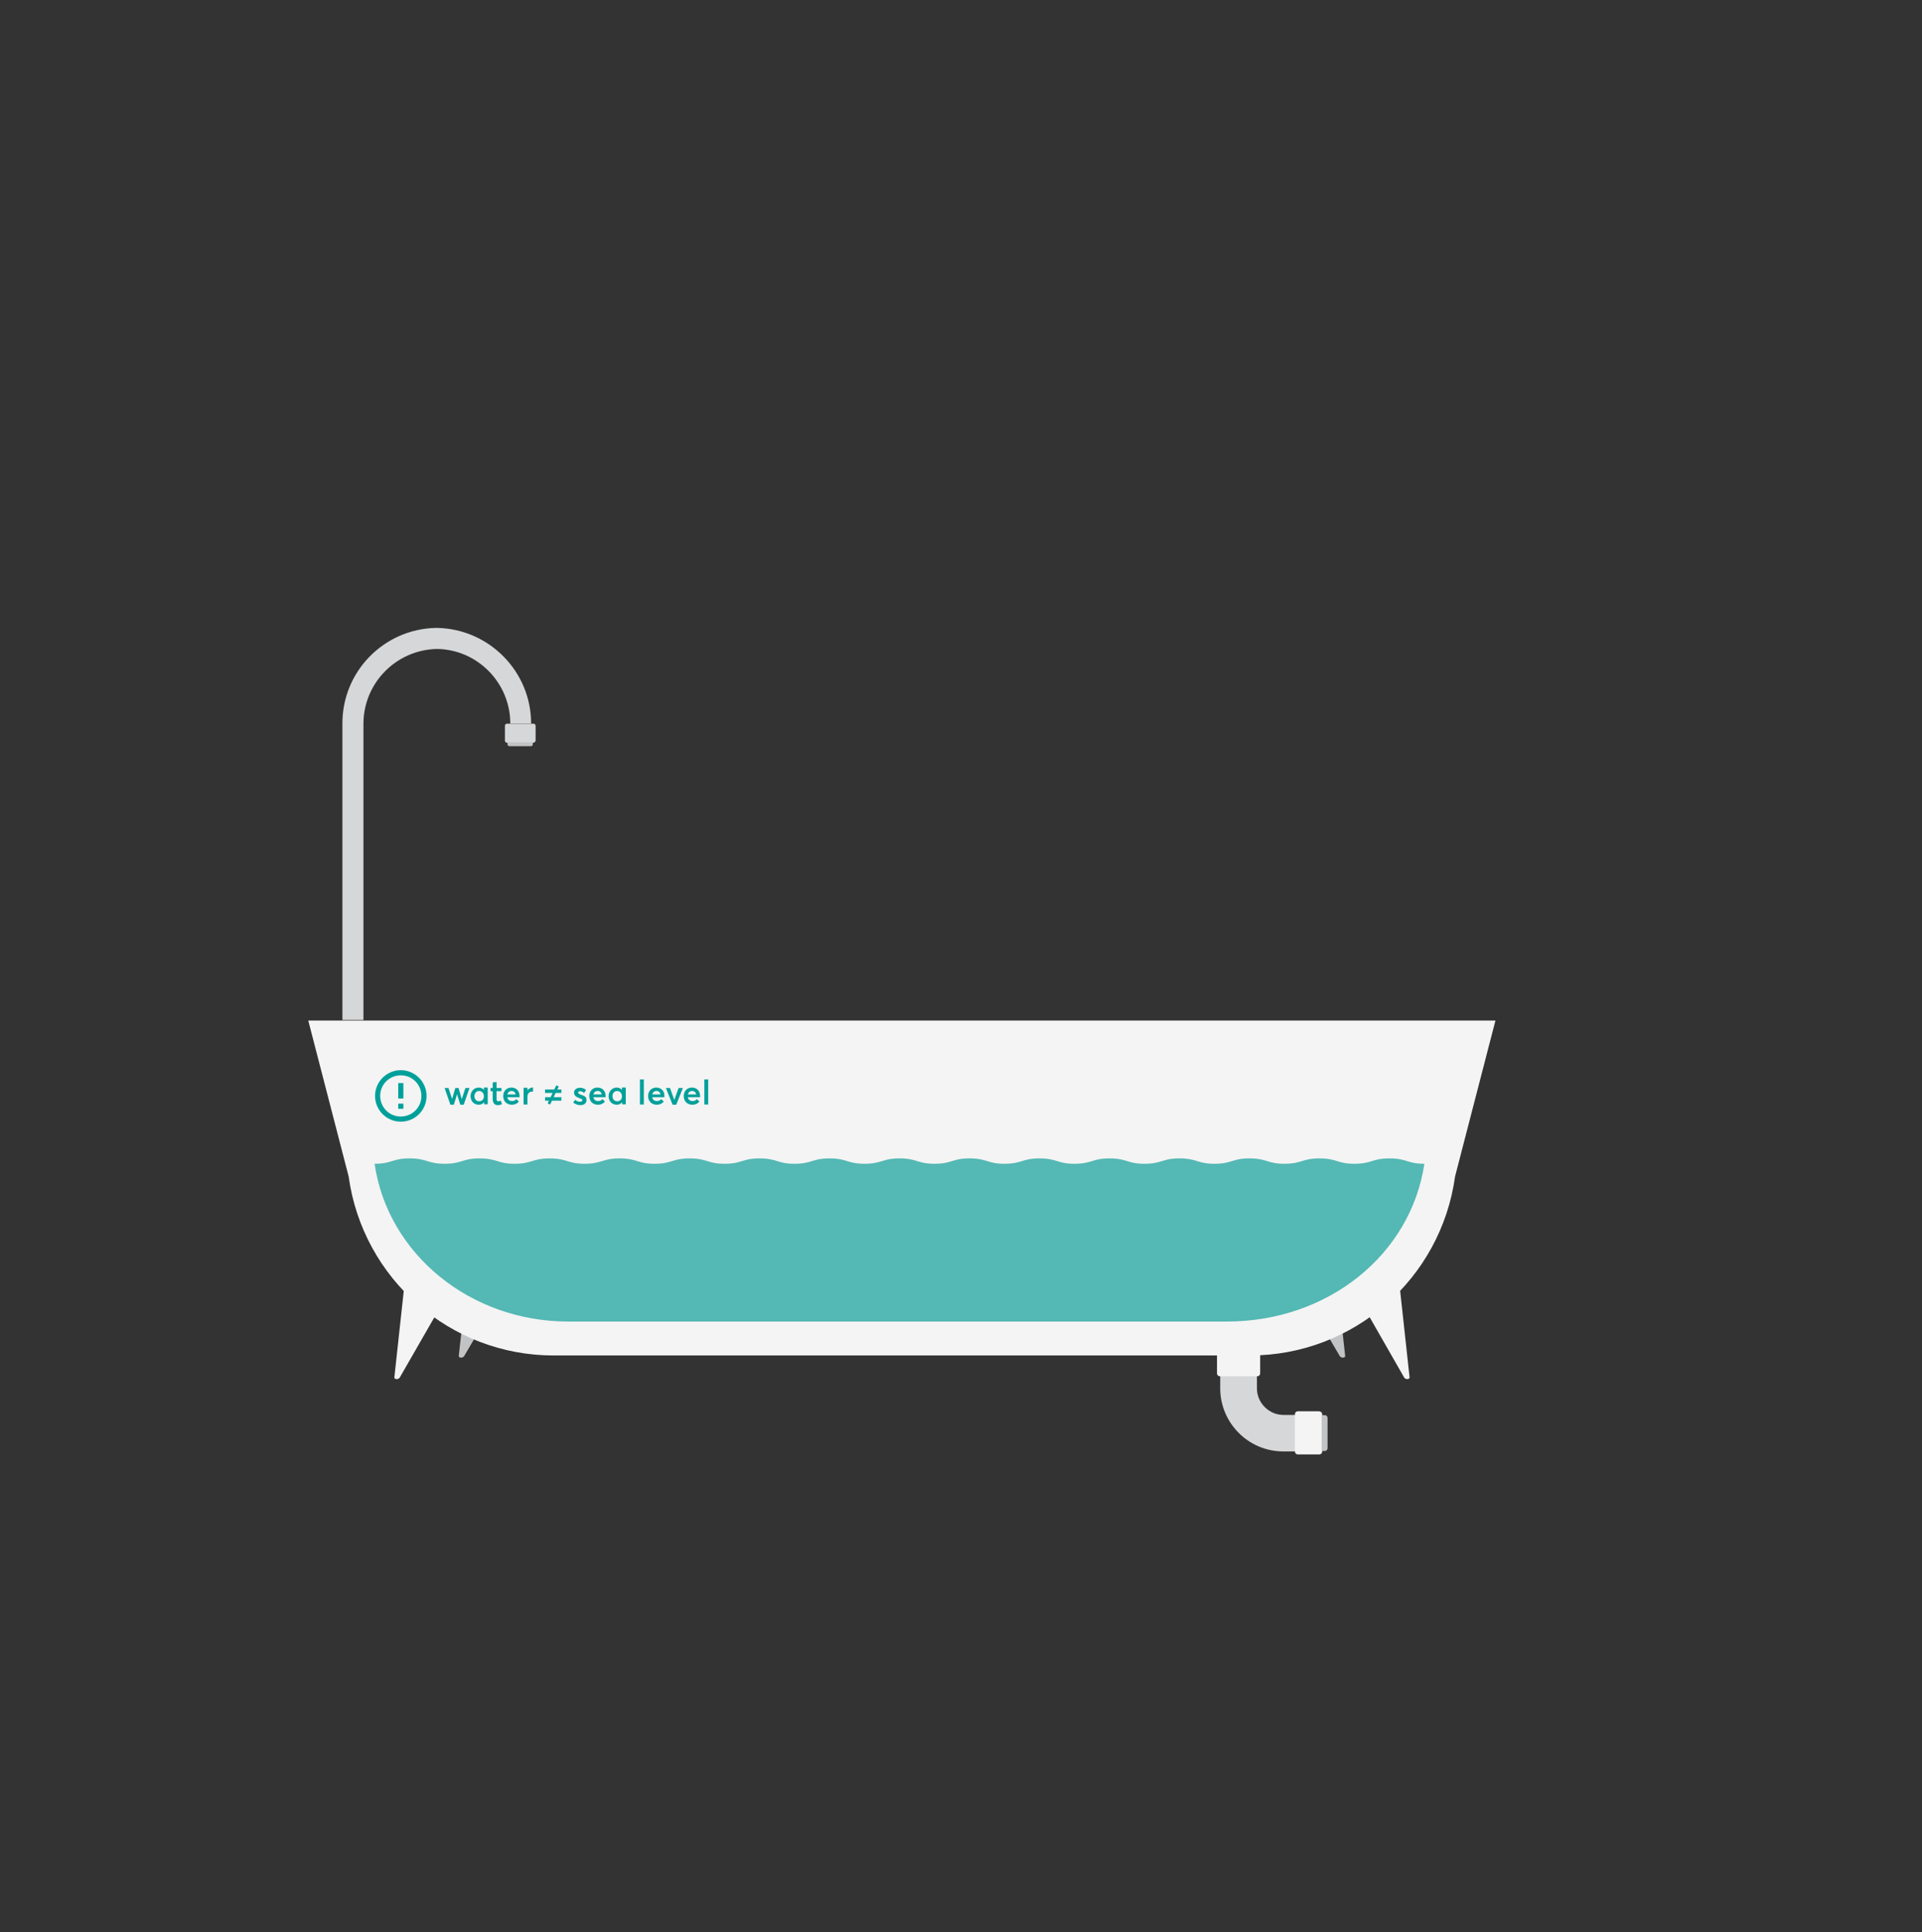 <?xml version="1.0" encoding="utf-8"?>
<!-- Generator: Adobe Illustrator 26.0.1, SVG Export Plug-In . SVG Version: 6.00 Build 0)  -->
<svg version="1.1" id="Layer_1" xmlns="http://www.w3.org/2000/svg" xmlns:xlink="http://www.w3.org/1999/xlink" x="0px" y="0px"
	 viewBox="0 0 895.3 900" style="enable-background:new 0 0 895.3 900;" xml:space="preserve">
<rect x="0" y="0" width="895.3" height="900" fill="#333333" stroke="none"/>
<style type="text/css">
	.st0{display:none;}
	.st1{display:inline;opacity:0.84;fill:#6B6B6B;enable-background:new    ;}
	.st2{display:inline;stroke:#000000;stroke-miterlimit:10;}
	.st3{display:inline;fill:#C2C3C4;}
	.st4{display:inline;fill:#D6D7D8;}
	.st5{display:inline;fill:#F4F4F4;}
	.st6{display:inline;opacity:0.84;}
	.st7{opacity:0.84;fill:#14A09A;enable-background:new    ;}
	.st8{display:inline;fill:#00A09A;}
	.st9{fill:#C2C3C4;}
	.st10{fill:#D6D7D8;}
	.st11{fill:#F4F4F4;}
	.st12{opacity:0.84;}
	.st13{fill:#00A09A;}
	.st14{display:inline;fill:#005966;}
	.st15{display:inline;fill:#ACBB14;}
</style>
<g id="bdbd79ee-9de2-4033-855c-5157126c915d" class="st0">
	<rect x="2.2" y="1.1" class="st1" width="892.2" height="895.3"/>
	<rect x="-76" y="-38.8" class="st2" width="1439.2" height="1073"/>
	<path class="st3" d="M224.1,579.5l-4.7,42.2c-0.1,1,1.9,1.1,2.5,0.1l23.5-40L224.1,579.5z"/>
	<path class="st3" d="M627.6,579.5l4.7,42.2c0.1,1-1.9,1.1-2.5,0.1l-23.5-40L627.6,579.5z"/>
	<path class="st4" d="M174.9,465.2h-9.7V327.3c-0.1-24.2,19.2-44,43.3-44.6h1.1c24.1,0.7,43.4,20.3,43.5,44.5h-9.7
		c0.3-18.9-14.8-34.5-33.7-34.8s-34.5,14.8-34.8,33.7c0,0.4,0,0.8,0,1.2L174.9,465.2z"/>
	<path class="st4" d="M254.1,336.1h-12.3c-0.6,0-1-0.4-1-1v-7c0-0.6,0.4-1,1-1h12.3c0.6,0,1,0.4,1,1v7
		C255.1,335.7,254.7,336.1,254.1,336.1z"/>
	<path class="st3" d="M253,337.8h-10c-0.5,0-0.9-0.4-0.9-0.8l0,0v-1h11.7v0.9C253.9,337.4,253.5,337.8,253,337.8L253,337.8z"/>
	<path class="st5" d="M263.7,621.5h324.4c48.2,0,88.9-35.6,95.5-83.4l18.8-72.6h-553l18.8,72.6C174.7,585.9,215.5,621.5,263.7,621.5
		z"/>
	<path class="st5" d="M657.6,588.5l4.7,43.2c0.1,1-1.9,1.1-2.5,0.1l-23.5-40.9L657.6,588.5z"/>
	<path class="st5" d="M194.1,588.5l-4.7,43.2c-0.1,1,1.9,1.1,2.5,0.1l23.5-40.9L194.1,588.5z"/>
	<path class="st4" d="M612.8,666.3h-9.3c-16.3,0-29.4-13.2-29.4-29.4v-7.3h17.1v7.3c0,6.8,5.5,12.4,12.4,12.4h9.3L612.8,666.3
		L612.8,666.3z"/>
	<path class="st5" d="M621.6,649v17.3c0,0.8-0.6,1.4-1.4,1.4h-9.9c-0.8,0-1.4-0.6-1.4-1.4V649c0-0.8,0.6-1.4,1.4-1.4h9.9
		C621,647.6,621.6,648.2,621.6,649z"/>
	<path class="st5" d="M591.3,631.3H574c-0.8,0-1.4-0.6-1.4-1.4V620c0-0.8,0.6-1.4,1.4-1.4h17.3c0.8,0,1.4,0.6,1.4,1.4v9.8
		C592.7,630.6,592.1,631.3,591.3,631.3L591.3,631.3z"/>
	<path class="st3" d="M624.2,650.6v14.2c0,0.7-0.6,1.3-1.3,1.3l0,0h-1.3v-16.7h1.3C623.6,649.3,624.2,649.9,624.2,650.6z"/>
	<g class="st6">
		<path class="st7" d="M669.2,532.2c-8.1,0-8.1-2.5-16.3-2.5s-8.1,2.5-16.3,2.5s-8.1-2.5-16.3-2.5s-8.1,2.5-16.3,2.5
			s-8.1-2.5-16.3-2.5s-8.1,2.5-16.3,2.5s-8.1-2.5-16.3-2.5s-8.1,2.5-16.3,2.5s-8.1-2.5-16.3-2.5s-8.1,2.5-16.3,2.5
			s-8.1-2.5-16.3-2.5s-8.1,2.5-16.3,2.5s-8.1-2.5-16.3-2.5s-8.1,2.5-16.3,2.5s-8.1-2.5-16.3-2.5s-8.1,2.5-16.3,2.5
			s-8.1-2.5-16.3-2.5s-8.1,2.5-16.3,2.5s-8.1-2.5-16.3-2.5s-8.1,2.5-16.3,2.5s-8.1-2.5-16.3-2.5s-8.1,2.5-16.3,2.5
			s-8.1-2.5-16.3-2.5s-8.1,2.5-16.3,2.5s-8.1-2.5-16.3-2.5s-8.1,2.5-16.3,2.5s-8.1-2.5-16.3-2.5s-8.1,2.5-16.3,2.5
			s-8.1-2.5-16.3-2.5s-8.1,2.5-16.3,2.5v0.1c6.2,42.1,44.7,73.4,90.2,73.4h306.7C624.5,605.8,663.1,574.4,669.2,532.2z"/>
	</g>
	<path class="st8" d="M192.4,512.7c-6.6,0-12-5.4-12-12s5.4-12,12-12s12,5.4,12,12S199,512.7,192.4,512.7z M192.4,510.3
		c5.3,0,9.6-4.3,9.6-9.6c0-5.3-4.3-9.6-9.6-9.6s-9.6,4.3-9.6,9.6c0,2.5,1,5,2.8,6.8C187.4,509.3,189.8,510.3,192.4,510.3
		L192.4,510.3z M191.2,504.3h2.4v2.4h-2.4V504.3z M191.2,494.7h2.4v7.2h-2.4V494.7z"/>
</g>
<g id="Layer_1_00000118373133248286194320000010674836655609309570_">
	<g>
		<path class="st9" d="M218.4,589.4l-4.7,42.2c-0.1,1,1.9,1.1,2.5,0.1l23.5-40L218.4,589.4z"/>
		<path class="st9" d="M621.9,589.4l4.7,42.2c0.1,1-1.9,1.1-2.5,0.1l-23.5-40L621.9,589.4z"/>
		<path class="st10" d="M169.2,475.1h-9.7v-138c-0.1-24.3,19.3-44,43.3-44.6h1.1c24,0.6,43.5,20.3,43.5,44.5h-9.7
			c0-18.9-15.3-34.5-34.2-34.7c-18.9,0.4-34.2,15.8-34.2,34.9v137.9H169.2z"/>
		<path class="st10" d="M248.4,346h-12.2c-0.5,0-1-0.4-1-1v-6.9c0-0.5,0.4-1,1-1h12.3c0.5,0,1,0.4,1,1v6.9
			C249.4,345.5,248.9,346,248.4,346z"/>
		<path class="st9" d="M247.3,347.6h-10c-0.5,0-0.9-0.4-0.9-0.9v-0.9h11.8v0.9C248.2,347.2,247.8,347.6,247.3,347.6z"/>
		<path class="st11" d="M257.9,631.4h324.4c48.1,0,88.9-35.6,95.5-83.4l18.8-72.6h-553l18.8,72.6C169,595.8,209.8,631.4,257.9,631.4
			z"/>
		<path class="st11" d="M651.9,598.4l4.7,43.2c0.1,1-1.9,1.1-2.5,0.1l-23.4-40.9L651.9,598.4z"/>
		<path class="st11" d="M188.4,598.4l-4.7,43.2c-0.1,1,1.9,1.1,2.5,0.1l23.5-40.9L188.4,598.4z"/>
		<path class="st10" d="M607.1,676.1h-9.3c-16.3,0-29.4-13.3-29.4-29.4v-7.3h17.1v7.3c0,6.8,5.6,12.4,12.4,12.4h9.3L607.1,676.1
			L607.1,676.1z"/>
		<path class="st11" d="M615.9,658.8v17.3c0,0.8-0.6,1.4-1.4,1.4h-9.9c-0.8,0-1.4-0.6-1.4-1.4v-17.3c0-0.8,0.6-1.4,1.4-1.4h9.9
			C615.4,657.5,615.9,658.1,615.9,658.8z"/>
		<path class="st11" d="M585.6,641.1h-17.3c-0.8,0-1.4-0.6-1.4-1.4v-9.9c0-0.8,0.6-1.4,1.4-1.4h17.3c0.8,0,1.4,0.6,1.4,1.4v9.9
			C587,640.5,586.4,641.1,585.6,641.1z"/>
		<path class="st9" d="M618.4,660.5v14.1c0,0.6-0.5,1.3-1.3,1.3h-1.3v-16.7h1.3C617.9,659.2,618.4,659.8,618.4,660.5z"/>
		<g class="st12">
			<path class="st7" d="M663.5,542.1c-8.1,0-8.1-2.5-16.3-2.5c-8.1,0-8.1,2.5-16.3,2.5c-8.1,0-8.1-2.5-16.3-2.5
				c-8.1,0-8.1,2.5-16.3,2.5c-8.1,0-8.1-2.5-16.3-2.5c-8.1,0-8.1,2.5-16.3,2.5c-8.1,0-8.1-2.5-16.3-2.5c-8.1,0-8.1,2.5-16.3,2.5
				c-8.1,0-8.1-2.5-16.3-2.5c-8.1,0-8.1,2.5-16.3,2.5c-8.1,0-8.1-2.5-16.3-2.5c-8.1,0-8.1,2.5-16.3,2.5c-8.1,0-8.1-2.5-16.3-2.5
				c-8.1,0-8.1,2.5-16.3,2.5c-8.1,0-8.1-2.5-16.3-2.5c-8.1,0-8.1,2.5-16.3,2.5c-8.1,0-8.1-2.5-16.3-2.5c-8.1,0-8.1,2.5-16.3,2.5
				c-8.1,0-8.1-2.5-16.3-2.5c-8.1,0-8.1,2.5-16.3,2.5c-8.1,0-8.1-2.5-16.3-2.5c-8.1,0-8.1,2.5-16.3,2.5c-8.1,0-8.1-2.5-16.3-2.5
				c-8.1,0-8.1,2.5-16.3,2.5c-8.1,0-8.1-2.5-16.3-2.5c-8.1,0-8.1,2.5-16.3,2.5c-8.1,0-8.1-2.5-16.3-2.5c-8.1,0-8.1,2.5-16.3,2.5
				c-8.1,0-8.1-2.5-16.3-2.5s-8.1,2.5-16.3,2.5v0.1c6.2,42.1,44.7,73.4,90.2,73.4h306.7C618.8,615.6,657.2,584.3,663.5,542.1z"/>
		</g>
		<path class="st13" d="M186.7,522.5c-6.6,0-12-5.4-12-12c0-6.6,5.4-12,12-12s12,5.4,12,12C198.7,517.2,193.3,522.5,186.7,522.5z
			 M186.7,520.1c2.5,0,5-1,6.8-2.8s2.8-4.2,2.8-6.8c0-2.5-1-5-2.8-6.8s-4.2-2.8-6.8-2.8c-2.5,0-5,1-6.8,2.8s-2.8,4.2-2.8,6.8
			c0,2.5,1,5,2.8,6.8S184.1,520.1,186.7,520.1z M185.5,514.1h2.4v2.4h-2.4V514.1z M185.5,504.5h2.4v7.2h-2.4V504.5z"/>
		<path class="st13" d="M216.8,506.8l-1.7,5.2l0,0l-1.5-5.2h-1.5l-1.5,5.1l0,0l-1.7-5.1h-1.8l2.7,7.8h1.6l1.5-4.9l0,0l1.5,4.9h1.6
			l2.7-7.8H216.8z M225.4,506.8v0.9l0,0c-0.6-0.7-1.4-1.1-2.4-1.1c-2.1,0-3.8,1.7-3.8,4c0,2.4,1.6,4,3.8,4c1.1,0,1.9-0.4,2.5-1.2
			l0,0v1h1.7v-7.8h-1.8V506.8z M223.2,513c-1.3,0-2.2-1-2.2-2.4c0-1.5,1-2.4,2.2-2.4c1.3,0,2.2,1.1,2.2,2.4
			C225.5,512.1,224.4,513,223.2,513z M231.8,514.8c1,0,1.5-0.2,2-0.5l-0.5-1.6c-0.4,0.2-0.8,0.3-1.2,0.3c-0.5,0-0.8-0.3-0.8-1.1
			v-3.6h2.3v-1.5h-2.3v-2.8l-1.8,0.2v2.6h-1v1.5h1v3.8C229.6,513.8,230.4,514.8,231.8,514.8z M242,510.5c0-2.3-1.5-3.9-3.8-3.9
			c-2.2,0-3.8,1.6-3.8,4c0,2.4,1.7,4,4,4c1.5,0,2.6-0.6,3.3-1.5l-1.2-1.1c-0.4,0.5-1,0.9-2,0.9c-1.2,0-2-0.7-2.2-1.8h5.7
			C242,511.1,242,510.8,242,510.5z M238.3,508.2c1,0,1.7,0.6,1.9,1.6h-3.9C236.6,508.8,237.3,508.2,238.3,508.2z M248.1,506.6
			c-0.9,0-1.8,0.5-2.4,1.3l0,0v-1.2h-1.8v7.8h1.8v-3.7c0-1.3,0.8-2.3,2.1-2.3c0.1,0,0.3,0,0.5,0v-2h-0.2V506.6z M261.5,509.1v-1.6
			h-1.9l0.7-1.4l-1.2-0.5l-0.9,1.9h-4.3v1.6h3.5l-0.9,2h-2.6v1.6h1.8l-0.6,1.3l1.2,0.5l0.8-1.8h4.4v-1.6h-3.6l0.9-2H261.5z
			 M270.3,514.8c2,0,2.9-1.1,2.9-2.4c0-1.6-1-1.9-2.7-2.5c-0.8-0.3-1.2-0.6-1.2-0.9c0-0.5,0.5-0.7,0.8-0.7c0.6,0,1.3,0.2,2,0.8
			l0.9-1.4c-0.9-0.7-1.8-1-2.8-1c-1.6,0-2.8,0.9-2.8,2.2c0,1.5,1.1,2.1,2.4,2.6c1,0.4,1.5,0.5,1.5,0.9c0,0.5-0.4,0.8-1.1,0.8
			c-1,0-1.6-0.3-2.3-0.9l-0.9,1.3C268,514.3,269.1,514.8,270.3,514.8z M282.1,510.5c0-2.3-1.5-3.9-3.8-3.9c-2.2,0-3.8,1.6-3.8,4
			c0,2.4,1.7,4,4,4c1.5,0,2.6-0.6,3.3-1.5l-1.2-1.1c-0.4,0.5-1,0.9-2,0.9c-1.2,0-2-0.7-2.2-1.8h5.7
			C282.1,511.1,282.1,510.8,282.1,510.5z M278.4,508.2c1,0,1.7,0.6,1.9,1.6h-3.9C276.7,508.8,277.4,508.2,278.4,508.2z M289.7,506.8
			v0.9l0,0c-0.6-0.7-1.4-1.1-2.4-1.1c-2.1,0-3.8,1.7-3.8,4c0,2.4,1.6,4,3.8,4c1.1,0,1.9-0.4,2.5-1.2l0,0v1h1.7v-7.8h-1.8V506.8z
			 M287.5,513c-1.3,0-2.2-1-2.2-2.4c0-1.5,1-2.4,2.2-2.4c1.3,0,2.2,1.1,2.2,2.4C289.8,512.1,288.8,513,287.5,513z M298.1,514.5h1.8
			v-11.7h-1.8V514.5z M309.5,510.5c0-2.3-1.5-3.9-3.8-3.9c-2.2,0-3.8,1.6-3.8,4c0,2.4,1.7,4,4,4c1.5,0,2.6-0.6,3.3-1.5L308,512
			c-0.4,0.5-1,0.9-2,0.9c-1.2,0-2-0.7-2.2-1.8h5.7C309.5,511.1,309.5,510.8,309.5,510.5z M305.8,508.2c1,0,1.7,0.6,1.9,1.6h-3.9
			C304.1,508.8,304.8,508.2,305.8,508.2z M316.1,506.8l-2,5.6l0,0l-2-5.6h-1.9l3.1,7.8h1.7l3.1-7.8H316.1z M326.1,510.5
			c0-2.3-1.5-3.9-3.8-3.9c-2.2,0-3.8,1.6-3.8,4c0,2.4,1.7,4,4,4c1.5,0,2.6-0.6,3.3-1.5l-1.2-1.1c-0.4,0.5-1,0.9-2,0.9
			c-1.2,0-2-0.7-2.2-1.8h5.7C326.1,511.1,326.1,510.8,326.1,510.5z M322.4,508.2c1,0,1.7,0.6,1.9,1.6h-3.9
			C320.7,508.8,321.4,508.2,322.4,508.2z M328.1,514.5h1.8v-11.7h-1.8V514.5z"/>
	</g>
	<g class="st0">
		<path class="st3" d="M218.3,589.3l-4.7,42.2c-0.1,1,1.9,1.1,2.5,0.1l23.5-40L218.3,589.3z"/>
		<path class="st3" d="M621.8,589.3l4.7,42.2c0.1,1-1.9,1.1-2.5,0.1l-23.5-40L621.8,589.3z"/>
		<path class="st4" d="M169.1,475h-9.7V337c-0.1-24.3,19.3-44,43.3-44.6h1.1c24,0.6,43.5,20.3,43.5,44.5h-9.7
			c0-18.9-15.3-34.5-34.2-34.7c-18.9,0.4-34.2,15.8-34.2,34.9V475H169.1z"/>
		<path class="st4" d="M248.3,346H236c-0.5,0-1-0.4-1-1V338c0-0.5,0.4-1,1-1h12.3c0.5,0,1,0.4,1,1v6.9
			C249.3,345.5,248.8,346,248.3,346z"/>
		<path class="st3" d="M247.2,347.5h-10c-0.5,0-0.9-0.4-0.9-0.9v-0.9H248v0.9C248.1,347.1,247.7,347.5,247.2,347.5z"/>
		<path class="st5" d="M257.8,631.3h324.4c48.1,0,88.9-35.6,95.5-83.4l18.8-72.6h-553l18.8,72.6
			C168.9,595.6,209.7,631.3,257.8,631.3z"/>
		<path class="st5" d="M651.8,598.3l4.7,43.2c0.1,1-1.9,1.1-2.5,0.1l-23.5-40.9L651.8,598.3z"/>
		<path class="st5" d="M188.3,598.3l-4.7,43.2c-0.1,1,1.9,1.1,2.5,0.1l23.5-40.9L188.3,598.3z"/>
		<path class="st4" d="M607,676h-9.3c-16.3,0-29.4-13.3-29.4-29.4v-7.3h16.9v7.3c0,6.8,5.6,12.4,12.4,12.4h9.3L607,676L607,676z"/>
		<path class="st5" d="M615.8,658.8V676c0,0.8-0.6,1.4-1.4,1.4h-9.9c-0.8,0-1.4-0.6-1.4-1.4v-17.3c0-0.8,0.6-1.4,1.4-1.4h9.9
			C615.2,657.4,615.8,657.9,615.8,658.8z"/>
		<path class="st5" d="M585.5,641h-17.3c-0.8,0-1.4-0.6-1.4-1.4v-9.8c0-0.8,0.6-1.4,1.4-1.4h17.3c0.8,0,1.4,0.6,1.4,1.4v9.9
			C586.9,640.4,586.2,641,585.5,641z"/>
		<path class="st3" d="M618.2,660.3v14.1c0,0.6-0.5,1.3-1.3,1.3h-1.3V659h1.3C617.8,659.1,618.2,659.8,618.2,660.3z"/>
		<path class="st14" d="M665.6,464c0,78.7-63.8,142.5-142.5,142.5S380.6,542.8,380.6,464s63.8-142.5,142.5-142.5
			C601.8,321.5,665.6,385.3,665.6,464z"/>
		<path class="st15" d="M605.2,540.8c-0.6-1-1.9,0.3-2.1-1.6c-0.2-1.2,0-2.7,0.7-4.1c1.2-2.6,2.4-4.7,3-7.6c0.7-3.4,1.5-5.3,4.4-7.5
			c2.2-1.7,3.8-3.2,5.5-5.6c0.8-1.1,1.7-3.1,2.7-3.3c0.2,1.3,0,3.6-0.1,4.9c-0.1,0.9-1,5.5-1.8,3.4c-0.6,2.3-0.5,4.5-1.6,6.8
			c-0.9,1.9-2,4-3.2,5.8c-1,1.6-6,11.2-7.6,8.9C605.2,540.8,605.2,540.8,605.2,540.8z"/>
		<path class="st15" d="M620.2,359.6c-0.2-0.1-7.4,0.6-7.5,0.5c-1.3-0.7-3.1-2.8-4.1-2.9c0.7,1.5,2.3,3.1,3.6,4.8
			c0.9,1.1,1.5,2,1.9,3.1c0.3,1,0.3,2-1.3,0.2c-1.2-1.4-0.9-2-1.3-2.9c-0.5-1.1-1.6-2.4-2.5-3.5c-1.6-2-3.4-4.3-5.2-5.4
			c-1.8-1-1.4,1.7,0.1,3.7c0.7,1,2.4,2.4,0.8,1.8c-1-0.4-2.1-2-3.2-2.9c-2.2-1.9-3.9-1.3-5.7-1.8c-2.3-0.7-4.3-1.9-5.8-0.9
			c-0.7,0.4-1.2,1.4-2.5,0c-1-1.1-1.4-2.9-2.7-2.4c-1,0.4,0.1,1.7-0.2,2.7c-0.2,1-1.3,0.7-2,1.2c-0.8,0.6-0.7,1.1-2.1,0.6
			c-1-0.4-2.7-1-2.3-2.3c0.3-1.1,5.6,1.8,3.9-1.6c-0.9-1.7-4.6-3.8-5.9-4.4c-1.2-0.6-2.3-0.9-3.4-1.4c-1.2-0.5-1.6-1-2.7-1.9
			c-2-1.6-4.3-1.6-6.2-1.6c-1.8,0-4,0.1-5.7,0.6c-1.8,0.5-3,2.9-4.2,4.4c-1.3,1.5-3,2.7-4.5,4.2c-1,1-1.7,1.3-3,1.9
			c-1,0.5-1.8,0.9-1.7,2.5c0.1,1.2,1,2.9,1.6,3.9c1,1.9,1.4,1.7,2.9,1.2c2.4-0.9,4-0.5,5.6,2.8c0.6,1.2,0.2,3.4,1.2,4.4
			c0.8,0.7,2.2,0.1,2.8-0.7c0.7-1,0.1-1.9,0.4-3.1c0.2-1.2,1.3-2.3,1.9-3.3c0.8-1.5,0.3-1.3-0.1-3c-0.3-1.1-0.2-2.7,0.3-3.4
			c0.6-0.9,1.5-1,2.1-1.9c0.4-0.6,1.7-2,2.9-0.5c1.2,1.4-2.1,4.2-2.1,5.7c0.1,3.5,3.6,3.8,5.5,3.6c0.9-0.1,2.3-1,3.4-0.4
			c1.4,0.8,1.3,1.9,0.2,2c-1,0-2.7-1-3.6-0.6c-1.3,0.6,0.2,1.8,0.2,3.1c-1.2,0-2.1-1.5-3.2-1.3c-1.4,0.2-0.7,2.1-0.5,3.5
			c0.6,4.5-2.9,1-5.3,1.4c-1.4,0.2-1.7,1.2-3.2,0.8c-1-0.2-2.2-0.1-3.3-0.6c-1.9-1-1.3-1.9-1.2-3.3c0.1-1.4-0.5-2.4-0.8-3.9
			c-1.7-0.5-2.8,2.6-2.5,4.3c0.5,2.7,1.5,3.5-1.6,3.4c-2.8-0.1-3.5,2.5-5.6,4.1c-1.8,1.5-3.7,3.4-5.9,4.5c-1,0.5-7.4-0.9-4.9,2.8
			c1.6,2.4,4.4,2.8,4.3,6.6c-0.1,4-3.8,1.9-6.3,1.7c-1.3-0.1-3-0.1-4.1,0.7c-1.4,1.1-0.9,2.3-1.2,4c-0.4,2.8-1.9,5.3-1,8.2
			c1.1,3.7,4.6-0.7,5.6,3.7c0.3-0.3,0.5-0.5,0.9-0.8c0.6,1,3.2,0.2,4.1-0.1c2.8-0.9,3.5-3.7,5.2-6c0.9-1.3,2.1-1.5,3.1-2.6
			c1.3-1.4,0.4-2.6,1-4.1c0.7-1.6,2.1-0.4,3.3-0.2c2,0.2,1.7-0.8,2.9-1.7c1.6-1.2,5.1,1.3,6.6,2.8c1.9,1.8,4.6,3.4,6.2,5.5
			c0.8,1,1.1,2.7,0.1,3.6c-0.8,0.7-3.2-1-3.5,0.5c-0.1,0.9,2,2.5,2.6,2.7c1.3,0.3,1.8-0.7,2.7-1.6c1-1,1.2-1.6,1-3.3
			c-0.3-2.2-0.5-2,1.6-1.9c-0.3-1.4-1.9-1.6-2.8-2.2c-1.2-0.7-1.4-1.4-2.3-2.4c-1.4-1.6-4.8-3.4-5.2-5.8c-0.8-4.2,4.3,0.4,5.4,1.4
			c2,1.9,5,3.6,6.4,6.2c0.8,1.5,0.7,3.1,1.4,4.6c0.6,1.1,1.6,1.9,2.1,3.1c0.5,1.3,0.5,3.4,2.2,3.7c2,0.3,0.9-1.9,0.6-3.1
			c1.8,0.5,1-0.8,0.6-1.8c-0.6-1.4-1.5-2.3-0.6-3.6c1.3-2,3.9-0.1,5.7,0.2c4.9,1-0.5-3.4,0-5.7c0.4-1.8,2.3-5.1,3.9-4.8
			c0.3,0.1,1.5,0.6,1.8,0.9c0.5,0.5,0.3,1.1,0.7,1.6c1.3,1.4,2.1,0.1,3.3,0c2-0.2,4.8,2.5,6.6,3.9c2.1,1.6,6,3.6,3.6,5.6
			c-1.9,1.6-4.5-0.7-7.2-0.9c-1.3-0.1-2.3,0.2-3.7-0.2c-1.3-0.3-2.6-0.9-3.9-0.7c-1.1,0.2-1.7,1.2-2.8,1.5c-1.5,0.4-2.6-0.7-2.2,1.4
			c0.7,3,1.7,5.6,4.7,5.9c2.6,0.3,5-0.1,7.5,0.1c2,0.1,2.2,0.5,2.2,2.4c0,1.4,0,2.8,0.1,4.3c0.3,2.9,0.6,6.1-2.6,6.1
			c-2.6,0-5.5-0.8-8.3-1c-1.4-0.1-2.7-0.1-4-0.6s-2.5-1.3-3.8-1.6c-0.9-0.2-3.4-0.7-4.1-0.1c-0.7,0.5-0.1,1.3-0.5,1.9
			c-0.5,0.6-0.8,0.3-1.5,0.5c-3.2,0.8-3.8-1.5-6.4-3.3c-1.3-0.9-2.8-1.3-4-2.3s-1.2-2.1-2.1-3.4c-0.5-0.7-1.3-0.9-1.6-1.8
			c-0.3-0.7,0.2-1.6-0.1-2.3c-0.7-1.9-2-1-3.6-1.3c-2.7-0.5-5.2-0.6-8-0.6c-2.7,0.1-4.7,1.4-7.1,2.7c-1.1,0.6-2.3,1.6-3.6,1.5
			c-1.2-0.1-2-1.2-3.3-1.2c-2.8-0.1-4.1,3.1-5.9,5.3c-0.7,0.9-2.1,1.7-2.7,2.7c-0.8,1.4-0.2,3.1-0.7,4.6c-2.7,8.3-17.5,9.1-18.4,19
			c-0.3,3.1,1.6,6.3,1.5,9.5c0,3.3-1.1,5.8-1.1,9.2c0,6.2,4,12.2,9.5,14.9c3.8,1.9,3.1,2.6,5.4,6.1c2.1,3.1,4.8,3.4,8.4,3.4
			c3.5,0,6.3-0.1,9.5-1.4c3.1-1.3,5.4-3.7,8.3-1.2c5.1,4.4,5.5,11.8,5.8,17.9c0.3,6.4,4.8,9.9,5.7,15.7c1.2,7.3-1.2,14.4-1.1,21.7
			c0.1,7.7,4.3,11.4,7.8,17.6c0.5,1,0.7,2.3,1.1,3.4c0.7,2.2-0.9,5.8,1.3,6.5c0.2,0.7,0.3,1.1,0.5,1.8c1.3-0.2,2.1-0.7,3.3-1.5
			c1.5-1,1.9-0.6,3.4-0.9c2.4-0.6,4.7-3,6.8-4.9c2.4-2.1,4.3-3.9,6.2-6.6c0.8-1.1,1.5-2.8,1.7-4s-0.3-2.3,0.6-3.6
			c0-0.1,0-0.2,0.1-0.3c1.9-1.4,5.3-2.6,5.5-6c0.1-1.4-1-2-0.6-3.6c0.3-1.4,1.7-3,2.6-4.2c1.2-1.6,2.3-3.3,3.8-4.5
			c1.3-1.1,2.6-1.6,3.6-3c2-3,1.6-6,2.4-9.2c0.6-2.3,0.3-2.1-0.4-4c-0.4-1.1-0.7-2.5-0.1-3.8c0.3-0.7,0.9-0.6,1-1.7
			c0.1-0.8-0.6-0.9-0.6-1.6c-0.1-1.5,0.8-2.7,1.3-4.1c0.6-1.5,0.9-2.6,1.8-4c1-1.4,2.2-2.5,3.3-3.7c2.4-2.5,4.3-5.5,6.7-7.7
			c4-3.6,5.8-10.6,6.7-15.9c0.2-1.5,1.1-2.9-0.2-3.5c-1-0.5-2.6,0.2-3.5,0.7c-2.2,1.3-4.5,3-7.1,2.9c-2.8-0.2-4.1-2.9-4.7-5.8
			c-1.1-0.7-1.3-2-2.1-3.1c-0.8-1.1-1.9-1.6-2.6-2.7c-0.7-1.2-0.7-2.7-1.4-3.8c-1-1.6-1.7-1.7-2-3.7c-0.3-1.6-0.1-2.9-1-4.4
			s-2-1.5-3-2.5c-2.6-2.6-2.4-5.7-3.4-8.9c-0.5-1.6-2.8-7-1.4-8.1c1.2,1.5,1.6,2.3,3,1.9c1.4-0.5,1.4-1.3,2.6,0.9
			c1.3,2.4,1.8,4.2,3.7,6.4c1.8,2.2,3.5,4.8,4.6,7.4c0.7,1.6,0.7,3.1,1.2,4.7c0.4,1.6,1.2,1.9,2.2,3c1.7,1.8,3.8,4.3,4.2,6.9
			c0.4,2.6-0.9,6.8,2.7,6.7c2.3,0,5-2.1,7.1-2.9c3.1-1,4.1-3.3,6.2-5.8c1.9-2.2,3.9-3.7,4.3-6.7c0.1-0.8,0-1.2,0.3-1.9
			c0.3-0.7,1.3-0.8,1-2c-0.2-1-1.6-2-2.3-2.8c-0.8-0.9-1.5-1.9-2.2-2.7c-1.3-1.5-1.4-0.8-2,0.5c-1,1.9-4.7,2.6-6.4,0.3
			c-1.1-1.5-0.5-2.7-2.4-4c-1.3-0.9-2.4-0.9-3-2.8c-0.8-2.4-1.5-7.7,2-5c1,0.8,1.4,2,2.1,3.1c0.9,1.2,2.1,2.7,3.2,3.7
			c2.1,1.9,4.5,0.9,6.4,3c1.1,1.2,1.1,1.4,2.5,2c1,0.4,2.2,1,3.2,1.3c2.7,0.8,4.8-1,7.4-0.5c2,0.4,3.8,2,5.1,3.7
			c0.9,1.1,0.6,2.3,1.6,3.4c0.7,0.8,2.3,2.1,3.1,1.9c0.1-0.9,0.4-2,1.4-1.6c1.7,0.7,1.6,3.2,1.8,4.5c0.5,2.9,2.8,6.1,3.9,8.8
			c1.1,2.8,1.2,5.9,1.7,8.7c0.3,1.8,2.5,2.8,3.2,2.4C667.9,414,637.8,375.5,620.2,359.6z"/>
		<path class="st15" d="M526,374.8c1.3-1.2,3.6-1.7,4-3.8c0.1-0.6,0-1.1,0.2-1.6c0.2-0.6,0.6-0.5,0.7-1.2c0.1-1.4-1.3-1.6-2.1-1.2
			c-0.7,0.4-1.2,1.3-1.8,1.9c-0.9,0.8-2.1,0.4-3,1.2c-0.6,0.5-1,1.8-0.5,2.8c0.4,1,1.8,0.7,1.8,1.8c0,0.1,0,0.1,0,0.1
			C525.6,374.8,525.7,374.8,526,374.8z"/>
		<path class="st15" d="M517.5,350.8c1.2-1.1,5.4-1,5.8-2.9c0.1-0.5-0.2-1.4,0-1.9s-1.1-0.8-1.1-1.5c0.1-1.3-1.1-1.5-1.9-1
			c-0.7,0.4-1.1,1.3-1.7,1.8c-0.9,0.8-2,0.5-2.8,1.2c-0.5,0.5-3.4,2-3.1,2.8c0.4,0.9,1.7,0.6,1.6,1.6l2.5-0.1
			C517.1,350.8,517.2,350.8,517.5,350.8z"/>
		<path class="st15" d="M530.8,376.2c0.1-1.6,0.7-1.6,1.4-2.7c0.5-0.8,0-2.1,0.2-3.1c0.1-0.9,0.7-1.7,0.6-2.7c-0.2-1-1-1.3-1.5-2.2
			c-1-1.8-0.4-4.9,0.8-6.1c0.5-0.5,1.8-1.3,2.5-0.7c0.9,0.8,0.3,1.8-0.4,2.2c0.6,1.1,2,0.4,2.3,1.7c0.2,0.7-0.3,0.8-0.4,1.3
			c-0.1,0.7-0.1,0.4,0.1,1.2c0.1,0.7,0.3,0.5,0.2,1.3c-0.1,0.6-0.7,0.5-0.6,1.4c0.1,0.8,1.2,1.5,1.6,1.9c0.4,0.4,0.6,0.1,0.8,0.9
			c0.2,0.6-0.3,1-0.2,1.5c0.2,0.8,2,1.7,1,2.6c-0.4,0.4-2.2-0.2-2.8,0.1c-0.9,0.3-1.4,1.3-2.3,1.6c-0.7,0.2-2.2-0.1-2.6,0.4
			C531.2,376.5,531.1,376.5,530.8,376.2z"/>
		<path class="st15" d="M481.7,360.2c0.7,2.9,4,0.2,5.3-1.6c0.8-1,1.3-2,2.2-2.9c0.9-0.9,2-1.6,2.9-2.5c0.9-0.9,1.4-1.9,2.2-2.9
			c0.8-1.1,1.7-1.3,2.7-1.7c2-0.7,4-0.7,5.7-2.4c2.1-2,3.7-2.7,6.2-3c1.3-0.2,5.1-0.4,5.8-2.2c0.3-0.9-0.6-1.7,0.6-2.3
			c0.9-0.5,1.8,0.7,2.3-0.4c0.4-1.1-1.1-1.5-0.7-2.6c0.4-1.1,1.9-0.6,2.6-0.7c1.8-0.3,1.9-1.8,2-3.5c0.9-0.5,1.2-1,1.4-2.1
			c0.2-1.4,0.2-1.9,1.3-2.6c1.5-0.9,3.2-1.1,4.5-2c0.4-0.3,1.6-1,1.3-1.7c-0.2-0.6-1.8-0.4-2.3-0.4c-2.3,0-4.5,1.1-6.9,1
			c-4.3-0.2-8.1-1.9-12.2-1.5c-2.6,0.3-5.4,0.9-8,2.3c-2.6,1.3-5,1.9-7.6,2.8c-1.3,0.4-2.3,1-3.6,1.3c-1.3,0.3-2.4,0.9-3.7,1.6
			c-1.8,1-3.7,2.6-5.4,3.4c-1.2,0.5-4.4,1.6-2.7,3.1c0.9,0.8,2.5,0.1,3.9,0c0.9-0.1,1.9,0.3,2.5,0.8c1.1,0.9,0.1,1.2-0.2,2.6
			c-0.4,1.6,0.9,0.7,1.5,1.2c1,0.8-0.7,1.2-1.4,1.6c-0.2,1-0.1,1.5-0.9,2.3c-0.7,0.7-1.3,0.8-1.9,1.8c-1.3,1.8-1.8,3.6-2.2,5.6
			c-0.3,1.6-0.4,9.7,2,8C481.2,360.5,481.4,360.3,481.7,360.2z"/>
		<path class="st15" d="M460.6,341.6c0.7-0.6,1.3-0.1,1.9-0.2c0.7-0.2,1.5-0.7,2.3-1.1c1.4-0.6,3.1-0.3,4.5-1.3
			c0.6-0.4,1.6-1.8,2.3-2.4c0.9-0.7,1.7-1.1,2.6-1.7c1.1-0.7,2.1-1.2,3.3-1.6c1-0.4,1.5-1,2.5-1.8c1.7-1.2,3.5-1.6,5.1-2.5
			c1.7-0.9,3.4-2.1,5.1-2.9c0.8-1.6-3.2,0-3.8,0.1c-2.1,0.4-4.1,1.2-6.2,2.1c-3.2,1.3-6.3,1.6-9.4,3.3c-0.8,0.4-3.8,1.9-2.9,2.7
			c0.4,0.4,3.6-1.2,2.2,0.9c-0.8,1.1-3.3,2.3-4.2,2.9c-1.5,0.9-2.8,1.7-4.3,2.7C461.1,341.3,461,341.5,460.6,341.6z"/>
		<path class="st15" d="M468.5,335.6c-0.4-0.3-1.1-0.3-1.5-0.5c-0.5-0.3-1.2,0-2.1,0.6c-0.5,0.4-1,0.9-1.6,1.2
			c-0.4,0.3-0.9,0.6-1.3,0.8s-2,0.7-2.2,1.2s0.7,1,1,0.9c0.6-0.1,1.5-0.4,2.2-0.9c0.8-0.5,1.6-1.1,2.4-1.5c0.4-0.2,0.8-0.4,1.2-0.5
			c0.3-0.1,0.7-0.1,1-0.3c0.2-0.1,0.4-0.3,0.5-0.4C468.3,336,468.4,335.8,468.5,335.6z"/>
		<path class="st15" d="M456.2,357.2c-0.4-0.1-1,0-1.5,0.1c-0.6,0.1-1,0.6-1.6,1.1c-1.7,1.6-0.3,1.7,0.8,1.3c1.4-0.4,2.4-0.9,3.1,0
			c0.6,0.8,1.1,1.6,2.2,1.9c0.4,0.1,1.4,0.5,2,0c0.8-0.7,0.2-1.4,0.2-1.9c0.1-0.6,0.8-0.7,1.1-0.7c0.7-0.1,1.1-0.1,1.8-1.1
			c1.2-1.7,0.9-2.4,0.8-3.7c0-0.6,0.5-1.4,1.2-1.5c0.7-0.1,0.5,1,1,1.2c1.3,0.5,4.8-3,2.7-3.4c-0.9-0.2-2.1,0.2-2.4-0.8
			c-0.2-0.9,0.2-1.2,0.9-2.1c1.5-1.9-1.5-2.4-2.3-2.5c-0.6,0-1.2,0-1.9,0.3c-0.9,0.3-1.6,0.3-2.5,1c-0.5,0.4-1.5,1.3-1.7,0.8
			c-0.2-0.4,0.3-1.2-0.4-1.1c-0.7,0.1-1.5,1.2-2.1,1.8s-1.3,1.1-1.9,1.5c0-0.5,0.2-1,0.7-1.6c0.5-0.7,0.8-1,0.1-0.8
			c-0.8,0.2-2.4,1.9-3.2,2.8c-0.6,0.6-1.2,1.5-1,2s1,0.3,1.7,0.1c1.3-0.4,2.6-0.8,4-1.6c0.5-0.3,1.1-0.7,1.6-0.8
			c0.2,0,0.1,0.2,0.3,0.1c0.3-0.1,0.4-0.3,0.7-0.5c1.2-0.8,1.1,0.7,1.4,1.4c0.5,1,0.3,2.4-1.2,3.8c-0.6,0.6-1.1,1-1.6,1.7
			s-0.8,0.9-1.4,1.1c-0.1,0-0.3,0.1-0.4,0.1C456.7,357.2,456.5,357.2,456.2,357.2z"/>
		<path class="st15" d="M464,344.8c-0.4,0.1-1,0.2-1-0.2c-0.1-0.4,0.4-1,0.8-1.3c0.8-0.5,1.4-0.2,2.1-0.3c0.3,0,0.8-0.3,1-0.2
			c0.3,0.1,0.1,0.7-0.3,0.9c-0.3,0.2-0.8,0.3-1.1,0.5c-0.4,0.2-1,0.9-1.4,1C464.1,345.1,464.1,345,464,344.8z"/>
		<path class="st15" d="M454.9,347c-0.8,0.2-1.8,0.8-2.5,0.9c-0.2,0-0.7,0.1-0.8,0.2c-0.2,0.1-0.3,0.4-0.4,0.6
			c-0.2,0.2-0.4,0.3-0.6,0.5c-0.5,0.4-1.9,1.7-1.5,2c0.3,0.3,1.5-0.9,2.1-1.2c0.7-0.4,1-0.3,1.8-1c0.5-0.4,1.3-1,1.7-1.7
			C454.8,347.1,454.8,347.1,454.9,347z"/>
		<path class="st15" d="M462.5,344.1c0.4-0.7,1.8-1.1,2.3-1.7c0.4-0.3,1-1.2,1-1.6c0-0.4-0.7-0.1-1,0c-0.5,0.2-1.1,0.6-1.6,1
			c-0.8,0.5-1.4,0.7-2.1,0.8c-0.8,0.1-1.9,0.5-2.5,0.3c-0.4-0.1-0.7-0.2-1.4,0.7c-0.6,0.8-0.9,1.3-1.6,1.9c0.2,0.8,2.2-0.2,3.2-0.6
			c0.6-0.2,1.3-0.6,1.9-0.7c0.5-0.1,0.9,0.2,1.4,0C462.3,344.1,462.4,344.1,462.5,344.1z"/>
		<path class="st15" d="M443.8,354.8c0.7-0.1,1.9-1.1,2.8-2c0.5-0.5,0.8-0.9,1.2-1.5c0.3-0.4,0.9-1,1-1.4c0.1-0.4-0.7,0.1-1.1,0.3
			c-0.7,0.4-1.3,0.9-1.8,1.1s-0.6,0.2-1.2,1c-0.5,0.7-0.7,1-1.4,1.4c-0.7,0.5-0.8,0.7-0.6,1.1c0.1,0.4,0.5,0.5,1.2,0.1
			C443.8,354.8,443.8,354.8,443.8,354.8z"/>
		<path class="st15" d="M449.6,347.5c-0.2,0.4,0.5,0.2,0.7,0.1c0.3-0.1,0.7-0.4,1-0.7c0.4-0.4,0.7-0.7,1.2-0.9
			c0.4-0.2,0.8-0.5,0.9-1c0.1-0.7-1.1-0.1-1.8,0.5c-0.3,0.3-0.7,0.6-1,0.9C450.2,346.8,449.8,347,449.6,347.5
			C449.6,347.5,449.6,347.5,449.6,347.5z"/>
		<path class="st15" d="M442.9,364.2c0.2-0.7,1.2-1.3,1.7-1.8c0.6-0.6,0.8-0.9,1.2-1.6c0.9-1.2,1.8-1.2,1.9-0.5
			c0.1,0.5,0.4,0.6,0.6,1c0.1,0.2,0.3,1.1-0.2,1.5c-0.5,0.4-0.8-0.1-1.1-0.2c-0.4-0.1-0.7,0-1.2,0.5c-0.7,0.7-1.1,1-1.8,1.3
			C443.3,364.6,442.5,365.1,442.9,364.2L442.9,364.2z"/>
		<path class="st15" d="M443.4,351.8c0.3-0.2,2.4-1.6,2-1.8c-0.1-0.1-0.4,0.2-0.5,0.2c-0.2,0-0.1-0.1,0-0.3c0-0.3,0-0.4-0.6-0.1
			c-0.5,0.3-0.9,0.9-1.5,1.3c-0.5,0.4-0.9,0.5-1.1,0.5c-0.5-0.1-1.1,0.2-2.1,1.1c-0.8,0.7-2.2,1.4-2.8,2.5c-0.6,1,0.5,0.2,1.1-0.2
			c1-0.6,1.8-1.1,2.7-1.5c0.8-0.3,2-0.8,3-1.6C443.5,351.8,443.5,351.8,443.4,351.8z"/>
		<path class="st15" d="M436,361.2c0.7-0.5,1.8-1.4,2.6-2.2c1.2-1.3,0-1.1,0.7-2.2c0.3-0.5,0.8-0.9,1.1-1.5c0.3-0.6,0.2-0.8-0.3-0.5
			c-0.8,0.4-2.9,3.2-3.2,2.7c-0.1-0.2,0.2-0.6-0.4-0.2c-0.4,0.2-1,0.8-1.3,1s-0.2-0.3-0.6-0.1c-0.3,0.1-0.8,0.6-1,0.7
			c-0.3,0.1,0.1-0.5,0.2-0.7c0.2-0.5-0.1-0.3-0.5-0.1s-0.8,0.4-1.1,0.6c-0.3,0.2-0.5,0.2-0.8,0.4c-0.8,0.4-1.9,1.4-2.8,2.1
			c-1.2,0.9-2.7,2.5-3.9,3.5c-0.3,0.3-1.2,1-1.4,1.4c0,0.1,0.3-0.1,0.5-0.1c0.4-0.2,0.8-0.7,1.3-1c0.7-0.6,1.3-0.9,1.9-1.4
			c0.4-0.3,1.5-1.2,1.8-1.3c0.3-0.1,0,0.2-0.4,0.6c0.1,0,0.1,0.1,0.2,0.1s0.5-0.2,0.5-0.2c0,0.3-1,1-1.2,1.1
			c-0.4,0.3-0.8,0.5-0.8,0.9c-0.1,0.3,0.2,0.2-0.6,0.9c0.1,0.2,0.5-0.2,0.7-0.2s-0.1,0.4,0.2,0.4c0.3-0.1,1.1-0.8,1.5-1.1
			c0.6-0.5,1.1-0.8,1.7-1.2c1.1-0.8,2.2-1.7,3.2-1.9c0.5-0.1,1.5-0.8,1.6-0.3C435.6,361.2,435.7,361.2,436,361.2z"/>
		<path class="st15" d="M461.1,382.8c-1.6,0.7-1.8-1-0.7-2.4c0.4-0.5,1.3-1,1.2-1.7c-0.1-1-1.2,0.2-1.6,0.7
			c-1.4,1.8-2.5,4.1-4.3,5.4c-0.8,0.6-1.5,0.8-2.2,1.7c-0.6,0.8-0.9,1.5-0.2,1.7c0.5,0.1,1.4,0,2-0.3c0.6-0.4,1.2-1.1,1.9-1.3
			c0.5-0.1,1.3,0,1.7,0.1c0.6,0.1,0.9,0.7,1.4,0.8c1.7,0.5,1.5-1.4,1.9-2.6c0.2-0.6,0.4-1.5,0.6-2.1c0.3-0.6,1.1-1.4,0-1.2
			c-0.4,0.1-0.8,0.5-1.2,0.7C461.5,382.5,461.4,382.5,461.1,382.8z"/>
		<path class="st15" d="M459.9,370.3c0.2-2.8,2.1-7.2-2-4c-1,0.7-2.7,1.8-3.3,1.2c-0.6-0.6,0.1-2-0.4-2.7c-0.7-0.9-2.9-1.9-4.6-0.6
			c-0.8,0.6-2.3,3.1-3,4c-0.8,1-2.5,2.4-3,3.3c-0.4,0.7-0.1,1.2-0.4,1.8c-0.4,0.8-1.1,1.6-1.8,2.2c-1.3,1.3-2.7,2.2-3.8,3.7
			c-1.2,1.6-1.7,2.6-3.3,4c-1,0.9-2.2,2-3.3,2.9c-0.1-0.9,0.6-2.6,1.1-3.7c0.9-1.9,1.4-2,0.2-2.6c-1.3-0.6-2.8-1.2-4.6-0.6
			c-1.1,0.3-2.2,1-1.8-0.4c0.2-0.7,0.8-1.2,1-1.7c0.3-0.7,0-0.8,0.1-1.4c0.7-2.1,4.6-4.4,6.3-5.8c1.4-1.1,2.7-1.8,4-2.7
			c1.3-0.9,2.4-2,3.7-3.2c2.2-2,4.6-4.2,6.8-5.7c1.9-1.4,3.7-0.9,5.5-3.9c2.2-3.8-3.6,2.3-4.4,2.9c-1.2,0.9-2.2,1.1-1-0.7
			c-0.2,0-0.4-0.2-0.7,0c0.6-1.3-0.2-1.1-1-0.7c-0.1-0.5,0.5-1.4,1.2-2c-2-0.1-3.6,3.5-5.6,5.4c-2.4,2.2-3.4,1.8-5.7,3.3
			c-1.1,0.7-2.3,1.7-3.2,2c-0.9,0.3-1.4-0.1-2.4,0.4c-2.1,0.9-4.7,2.8-6.9,3.9c-1.4,0.7-1.4,0.3-2,0.2c-0.5-0.1-1.9,0.8-3.1,1.6
			s-2.5,1.8-3.7,2.7s-1.8,1.2-2.7,1.7c-0.3,0.2-0.5,0.3-0.8,0.5c-14.9,21.2-23.6,41.1-29,66.5c0.3-0.7,0.6-1.4,0.9-2.1
			c0.5-1.1,1.1-2.8,1.8-3.8c0.9-1.5,4.3-4,5.9-4.7c2.2-1,3.3,1,5.5-1c1.3-1.2,1.6-1.4,3.2-2c1.2-0.5,2.4-1.1,3.6-1.1
			c3.1,0,1.5,3.4,1.4,6.1c-0.2,3.9,3.2,3.5,4.4-0.5c0.5-1.7,0.1-3,0.5-4.6c0.5-2,1.6-2.9,2.9-4.4c1.7-1.9,3-3.6,4.9-5.2
			c1.6-1.4,3.3-3.3,4.4-5.2c2.1-3.7,5.5-6.7,8.8-9.4c1.6-1.3,2.9-2.2,4.4-3.8c1.3-1.4,2.4-2.6,3.8-3.7c1.3-1.1,2.6-1.9,3.9-2.6
			c-1,2.9,0.2,2.8,2.4,1.8c1.9-0.9,5.1-1.5,3.1-3.3c-0.7-0.7-1.4-0.4-0.7-2.2c0.3-0.9,1.6-2.4,1.5-3.2c-0.3-1.4-4.2,0.3-5.4,0.5
			c0.1-3,5.3-3.2,6.7-3.5c1.2-0.2,2.4-0.2,3.7-0.7c1.3-0.5,2.5-1.7,3.7-2.6c2.2-1.6,5-1.8,5.3-4.9
			C462.8,373,459.7,373.1,459.9,370.3z M423.4,399.5c-1,0.3-1.6,0.4-2.6,1.5c-0.7,0.8-1.1,1.9-0.9,2.6c1-0.2,1.9-0.8,3-1.2
			c0,0.2,0,0.3-0.1,0.5c-0.7,0.7-1.2,1.4-2,2.1s-1.8,1.3-2.6,1.7c-0.8,0.4-1.9,0.5-2.2-0.1c-0.4-0.7,0.7-1.6,1.4-2.4
			c0.5-0.6,0.8-1.2,0.7-1.7c-0.2-0.6-0.6-0.2,0.2-1.2c0.4-0.5,1.2-1.2,1.3-1.8c0.2-0.7-0.5-0.4-1-0.1c-1.3,0.8-2.3,2-3.3,3.3
			c-0.5,0.8-1.1,1.5-1.7,2.2c-0.5,0.6-1.2,1.6-1.8,2.1c-1.6,1.4-1.1-0.6-0.6-1.6c0.7-1.5,1.4-2.3,2.5-3.6c1.2-1.4,1.4-2.1,2.9-2.9
			c0.6-0.3,1.1-0.5,1.7-0.7c0.4-0.1,1.4-0.2,1.4-0.9c-0.2,0-0.3,0-0.5,0c-0.5,0-1,0.2-1.5,0.3s-1,0-1.5,0.1
			c-1.1,0.2-2.4,0.9-3.5,1.5c-0.4,0.2-1.4,0.5-1.3-0.1c0.1-0.5,1.1-1,1.5-1.3c0.6-0.4,1.2-0.5,1.8-0.9c0.7-0.4,1.3-1.1,2-1.7
			c1.2-1,2.6-2.2,3.6-2c0.4,0.1,0.9,0.2,1,0.7c0.1,0.6-0.4,1.5-0.4,2.1c0.1,0.8,1.6,0.8,2.3,0.9C424.4,397,424.2,397.8,423.4,399.5z
			"/>
		<path class="st15" d="M478.7,507.8c1-2.3,1.6-3.5,0.2-6.2c-2.8-5.6-10.3-7.8-15.3-10.2c-6-2.9-9.2-7.1-13.7-11.6
			c-2.4-2.4-3.3-4.4-6.2-5.6c-8.5-3.6-21.8-20.1-28.3-6.5c-0.8-2.4,0.3-3.6,0.1-5.7c-1.7,1.1-3.8,1.5-5.6,2.4
			c-1.1,0.5-1.7,1.2-2.1,2.5c-0.2,0.9-0.2,1.5-0.7,2.3c-0.4,0.5-0.9,0.7-1.2,1.3c-0.4-0.5-0.6-0.7-0.9-1.2c-0.8-2.9-3.7-0.1-5.3-0.7
			c-1.8-0.7-2.8-3.3-2.7-5.3c0.1-1.9,0.9-5.7-0.5-6.8c-1.3-1.1-4.3,0.1-5.9-0.5c-0.2-1.8,1.6-3.2,2.4-4.6c0.4-0.8,0.6-1.7,1-2.5
			c0.3-0.6,1.1-1.7,1.2-2.3c0.7-2.7-1.8-1.5-3.1-1.2c-2.3,0.5-2.3,1.9-3,4.1c0,0.1,0,0.2,0,0.3c-1.4,1.5-5.5,2.8-6.8,1.6
			c-0.7-0.7-0.3-2.7-0.4-3.7c0-0.7-0.1-1.3-0.1-1.9c-0.6,4.6-0.8,6.9-1,11.6c0.8,0.2,1.7,0.2,2.6,0.1c2.2-0.2,3.1,2.2,5.1,3
			c2.1,0.9,3.4,1.4,4.7,3.9c0.6,1.2,0.5,2.3,1.2,3.4c0.6,1,1.9,1.9,2.8,2.6c0.9,0.6,2,1.5,3,1.9c1.4,0.5,1.4-0.3,2.5-0.9
			c2.8-1.6,3,3.3,3.1,5.3c0.1,1.7-0.1,2.4-0.6,3.7c-0.4,1.2-0.7,1.8-1.1,2.9c0.2,0.2,0.4,0.2,0.3,0.7c-1.9,0.5-1.5,1.5-1.9,3.5
			c-0.4,1.9,0.2,2.8,0.4,4.7c0.2,1.6-0.9,1.4-1,2.6c-0.1,0.9,1.2,2.6,1.8,3.5c0.7,1.1,1.4,2.8,2.4,3.9c1.3,1.5,2.2,2.1,3.3,3.8
			c1.5,2.5,2.4,5.8,4.4,8c1.7,1.9,4.1,3.3,6,4.8c2.4,2,5.4,6.2,6.3,9c1.2,4,1.9,7.7,2.9,11.5c1.1,4.3,3.4,8.5,4.7,12.6
			c1.1,3.6,2.7,6.8,4.8,10.5c1.7,3,4.1,5,6,8.2c2,3.2,3.9,6.5,6.2,9.8c1.7,2.5,4.1,6.4,6.3,7.4c1.4,0.6,1,0.3,2.4,2.3
			c1.2,1.6,1.8,1.7,2.9,2.8c-0.1,0-0.1-0.1-0.2-0.1c0.7,0.3,2.6,1.6,3,1.4c0.6-0.5-1.1-1.9-2-2.6c-2.1-1.8-3.9-3.9-5.6-6.3
			c-1.2-1.6-0.4-3.4-0.9-5.2c-0.9-3-2.5-5-2.9-8.4c-0.5-5.2,0.3-3.6,3.8-5.8c4.2-2.7,1.9-5.4,2.7-9.1c0.7-3.4,4.3-2.9,5.4-6.1
			c1.3-3.7-1.2-5.2,2.3-8c2.3-1.9,5.7-2.1,7-5c0.6-1.4,0.1-3.1,0.6-4.6c0.6-1.8,2.4-2.9,2.7-5c0.4-2.9-1.1-5.9-1.1-9.2
			c0-3.5-0.1-6.4,1.2-9.5C478.3,508.6,478.5,508.1,478.7,507.8z"/>
		<path class="st15" d="M399.2,444c-1.4-0.5-0.1-2,0.9-2.4c0.9-0.4,2.1-0.3,3-0.4c1-0.1,2.1-0.5,3-0.1c0.9,0.4,1.5,1.4,2.4,1.9
			c0.8,0.5,5.5,2.3,3.9,4.2c-0.6,0.7-2.3,0.3-3.1,0.4c-1.5,0.2-1.8,0.8-2-1c-0.2-2.1-1.3-2.2-2.9-2.8c-0.5-0.2-1.3-0.8-1.7-0.9
			c-0.9,0-1.5,1-2.4,0.9C399.9,443.8,399.7,444,399.2,444z"/>
		<path class="st15" d="M413.7,451c-0.3-0.1-1.2-0.5-1.2-1c0-0.9,0.6-0.5,1.2-0.8c1.7-0.7,1.1-0.9,1.4-2.7c0.1-0.7-0.4-0.4,0.5-0.8
			c0.6-0.3,1,0.1,1.5,0.3c1.1,0.5,4.9,1.1,4.7,2.9c-0.2,1.4-1.7,0.8-2.6,1c-0.7,0.2-0.7,0.4-1.2,0.8
			C417.3,451.1,414.6,451.2,413.7,451z"/>
		<g class="st6">
			<path class="st7" d="M663.6,542c-8.1,0-8.1-2.5-16.3-2.5c-8.1,0-8.1,2.5-16.3,2.5c-8.1,0-8.1-2.5-16.3-2.5
				c-8.1,0-8.1,2.5-16.3,2.5c-8.1,0-8.1-2.5-16.3-2.5c-8.1,0-8.1,2.5-16.3,2.5c-8.1,0-8.1-2.5-16.3-2.5c-8.1,0-8.1,2.5-16.3,2.5
				c-8.1,0-8.1-2.5-16.3-2.5c-8.1,0-8.1,2.5-16.3,2.5c-8.1,0-8.1-2.5-16.3-2.5c-8.1,0-8.1,2.5-16.3,2.5c-8.1,0-8.1-2.5-16.3-2.5
				c-8.1,0-8.1,2.5-16.3,2.5c-8.1,0-8.1-2.5-16.3-2.5c-8.1,0-8.1,2.5-16.3,2.5c-8.1,0-8.1-2.5-16.3-2.5c-8.1,0-8.1,2.5-16.3,2.5
				c-8.1,0-8.1-2.5-16.3-2.5c-8.1,0-8.1,2.5-16.3,2.5c-8.1,0-8.1-2.5-16.3-2.5c-8.1,0-8.1,2.5-16.3,2.5c-8.1,0-8.1-2.5-16.3-2.5
				c-8.1,0-8.1,2.5-16.3,2.5c-8.1,0-8.1-2.5-16.3-2.5c-8.1,0-8.1,2.5-16.3,2.5c-8.1,0-8.1-2.5-16.3-2.5c-8.1,0-8.1,2.5-16.3,2.5
				c-8.1,0-8.1-2.5-16.3-2.5s-8.1,2.5-16.3,2.5v0.1c6.2,42.1,44.7,73.4,90.2,73.4h306.7C618.8,615.5,657.4,584.2,663.6,542z"/>
		</g>
	</g>
</g>
</svg>
